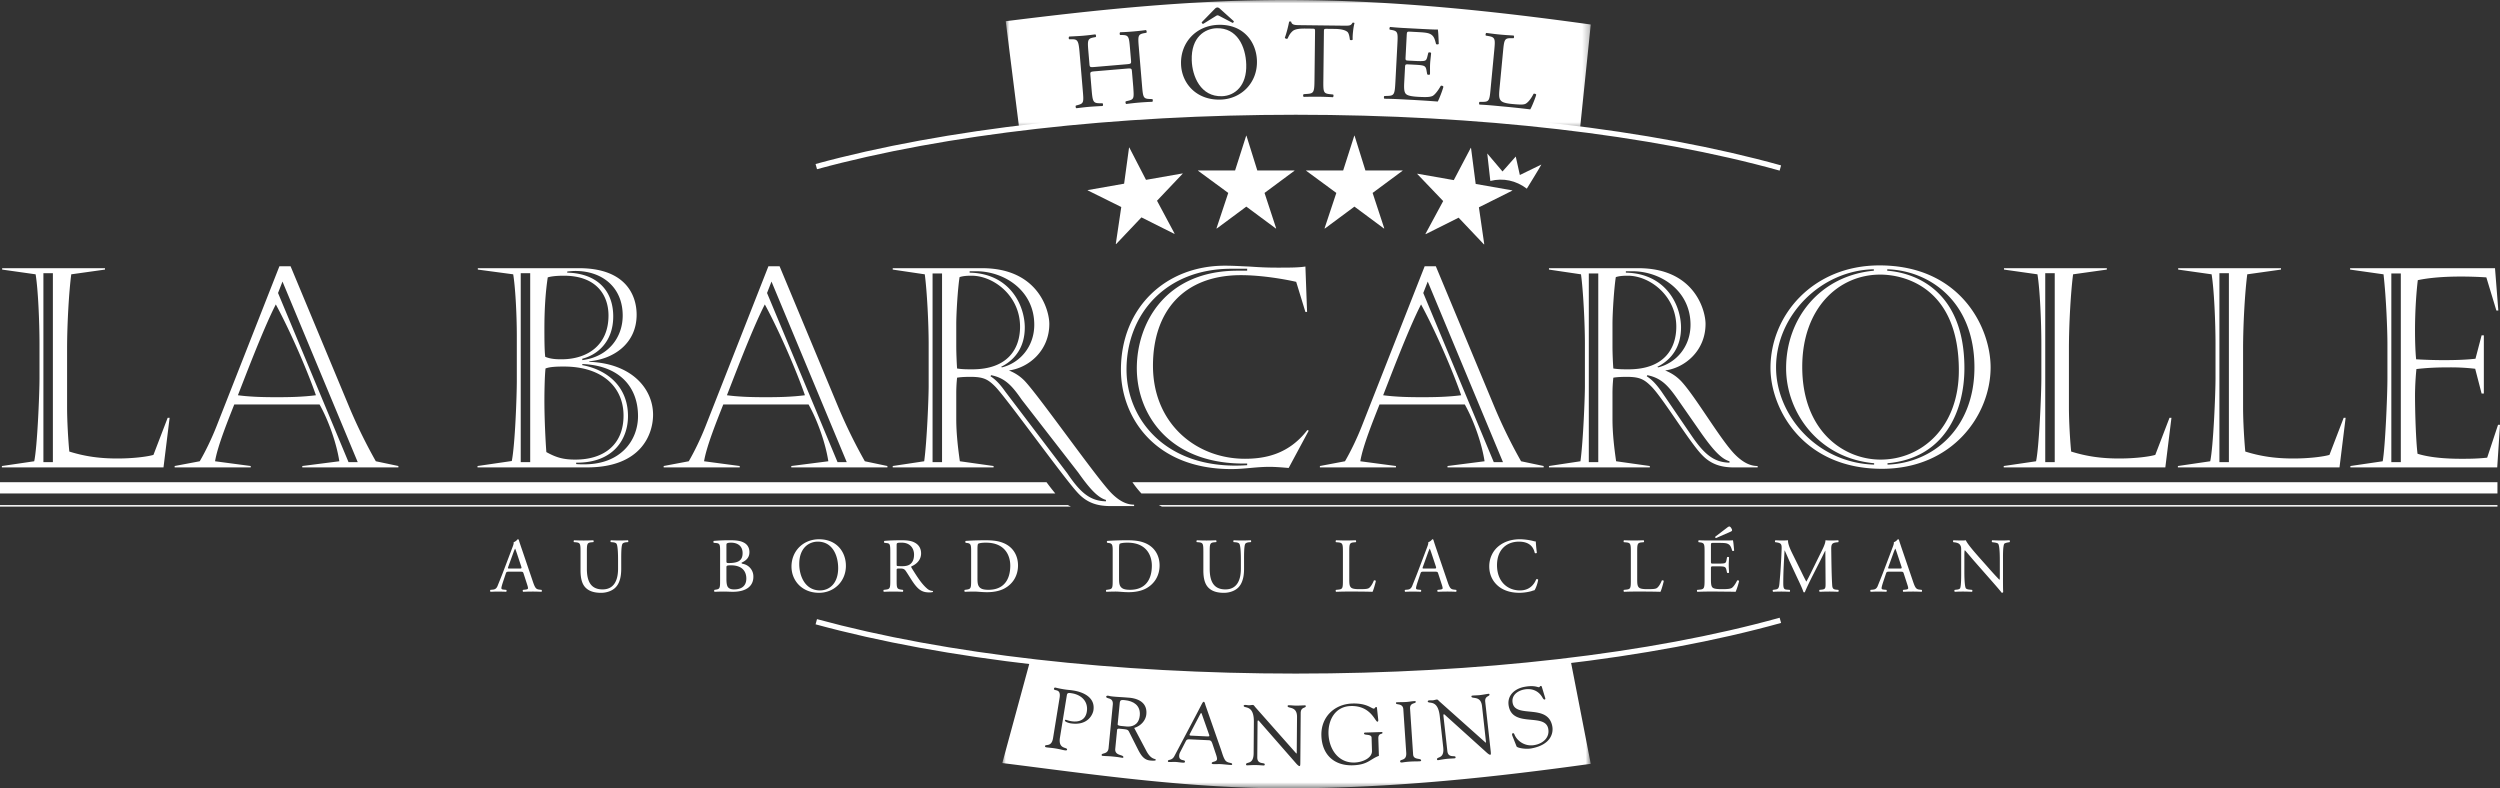 <?xml version="1.0" encoding="UTF-8"?>
<svg xmlns="http://www.w3.org/2000/svg" xmlns:xlink="http://www.w3.org/1999/xlink" width="357.855" height="112.845" viewBox="0 0 357.855 112.845">
  <rect x="0" y="0" width="357.855" height="112.845" fill="#333333" stroke="none"/>
  <defs>
    <path id="rb4fj7lfqa" d="M0 0h83.744v18.494H0z"></path>
    <path id="j89sloyqfc" d="M0 0h84.234v18.367H0z"></path>
  </defs>
  <g fill="none" fill-rule="evenodd">
    <g fill="#FFF">
      <path d="M0 69.024v1.612h151.058a35.189 35.189 0 0 1-1.257-1.612H0zM0 72.294v.219h153.287c-.144-.065-.286-.142-.429-.22H0zM357.49 69.024H162.1c.31.456.748 1.034 1.284 1.612H357.49v-1.612zM165.872 72.294l.441.219H357.49v-.22z"></path>
    </g>
    <g transform="translate(143.96)">
      <mask id="8bs5k6cprb" fill="#fff">
        <use xlink:href="#rb4fj7lfqa"></use>
      </mask>
      <path d="M40.07 0C25.797 0 12.236 1.509 0 3.035l1.928 15.323c12.107-1.491 25.502-2.318 39.593-2.318 14.508 0 28.286.877 40.679 2.454L83.744 3.51C70.59 1.684 55.758 0 40.07 0zM29.958 1.235c.225-.21.439-.218.666-.023l2.025 1.823c.006.123-.068.219-.179.238l-1.89-.992c-.235-.115-.297-.114-.51.017L28.281 3.41c-.14.004-.224-.101-.225-.226l1.902-1.95zm-8.974 13.338a37.102 37.102 0 0 0-3.73.314c-.097-.038-.15-.281-.065-.382l.289-.071c.929-.204.883-.385.777-2.007l-.184-2.174c-.038-.464-.072-.491-.811-.428l-4.411.373c-.741.06-.77.095-.729.559l.182 2.173c.14 1.62.233 1.829 1.105 1.849l.453.008c.096.054.088.333 0 .388a50.58 50.58 0 0 0-1.962.12c-.662.056-1.185.13-1.786.197-.095-.038-.147-.282-.062-.383l.258-.068c.85-.227.87-.384.73-2.003l-.469-5.552c-.138-1.62-.266-1.872-1.074-1.866l-.403.004c-.097-.054-.091-.335-.003-.39.758-.048 1.286-.061 1.949-.117.601-.052 1.122-.11 1.785-.198.095.039.15.313.062.383l-.291.056c-.885.168-.897.402-.761 2.02l.151 1.775c.039.477.074.49.812.429l4.411-.375c.739-.062.769-.081.729-.558l-.15-1.774c-.136-1.62-.188-1.848-1.105-1.862l-.298-.006c-.095-.055-.089-.334 0-.39a38.06 38.06 0 0 0 3.687-.311c.095.039.149.313.062.384l-.322.058c-.887.168-.896.4-.758 2.02l.467 5.552c.138 1.619.186 1.817 1.089 1.849l.375.014c.096.055.091.335.001.39zm9.79-.316c-3.433.113-5.585-2.277-5.678-5.062-.101-3.092 2.14-5.534 5.326-5.64 3.574-.116 5.45 2.407 5.539 5.127.104 3.124-2.203 5.477-5.187 5.575zm18.894-8.602c-.066.124-.329.119-.404.027-.043-.388-.143-.961-.374-1.135-.353-.267-.939-.397-1.792-.408l-1.097-.013c-.463-.003-.45.012-.455.523l-.079 6.882c-.019 1.625.009 1.843.905 1.946l.493.053c.093.06.059.34-.034.385a54.934 54.934 0 0 0-2.026-.071 71.465 71.465 0 0 0-2.15.022c-.093-.047-.121-.31.004-.387l.558-.04c.883-.067.962-.298.981-1.922l.08-6.916c.006-.478.006-.493-.457-.5l-.852-.01c-.665-.007-1.514.013-1.905.365-.377.336-.534.675-.711 1.059-.123.092-.34.013-.4-.111.255-.694.5-1.682.614-2.3.047-.03.25-.042.294.004.088.496.599.486 1.31.494l6.263.074c.838.009.976-.02 1.214-.42.075-.03.247-.012.276.05-.176.632-.3 1.884-.256 2.349zm12.178 8.88a184.584 184.584 0 0 0-4.142-.264l-1.39-.074a57.728 57.728 0 0 0-2.103-.062c-.088-.052-.108-.301-.012-.39l.514-.02c.885-.03.974-.257 1.06-1.88l.293-5.562c.083-1.607.067-1.841-.843-1.997l-.243-.044c-.09-.065-.043-.343.049-.384.665.066 1.189.108 1.824.142l2.903.154c.99.05 1.901.099 2.091.062.077.267.11 1.385.138 2.068-.067.09-.316.107-.389.01-.194-.737-.304-1.286-1.097-1.53-.319-.093-.813-.136-1.494-.17l-1.111-.06c-.466-.023-.466.007-.498.596l-.162 3.09c-.023.432.022.435.487.459l.897.046c.649.036 1.128.029 1.318-.024.188-.05.301-.137.4-.52l.155-.627c.083-.09.344-.074.401.037-.019.37-.111.97-.144 1.557-.029.558.002 1.146-.016 1.486-.067.106-.33.09-.401-.006l-.109-.61c-.047-.28-.145-.518-.448-.611-.212-.074-.581-.11-1.183-.141l-.9-.047c-.461-.024-.51-.01-.53.39l-.116 2.179c-.042.82-.024 1.347.211 1.623.175.195.49.38 1.848.453 1.191.063 1.642.024 1.99-.126.288-.141.733-.66 1.177-1.442.113-.072.328-.013.382.129-.136.534-.587 1.703-.807 2.11zm13.234 1.123a118.75 118.75 0 0 0-3.83-.41l-1.417-.134a50.041 50.041 0 0 0-2.008-.143c-.087-.055-.095-.305.008-.388l.466-.003c.903-.007.956-.22 1.106-1.837l.527-5.545c.152-1.617.144-1.867-.817-2.036l-.384-.066c-.084-.071-.03-.345.068-.382.86.112 1.382.178 1.997.235.602.058 1.128.09 1.9.135.089.054.092.333-.007.386l-.37-.004c-.917-.01-.972.235-1.125 1.852l-.509 5.36c-.091.97-.083 1.375.167 1.694.153.185.429.399 1.645.514 1.308.123 1.638.093 1.897-.023.328-.155.779-.672 1.161-1.43.102-.068.387.023.377.13-.014.172-.595 1.7-.852 2.095z" fill="#FFF" mask="url(#8bs5k6cprb)"></path>
    </g>
    <path d="M174.134 4.044c-1.607.052-3.658 1.218-3.545 4.607.075 2.288 1.283 5.22 4.332 5.121 1.855-.063 3.57-1.513 3.469-4.56-.083-2.549-1.301-5.265-4.256-5.168M254.741 24.422c-18.494-5.157-43.09-7.996-69.262-7.996-25.783 0-50.122 2.768-68.53 7.794l-.207-.746c18.475-5.044 42.886-7.823 68.737-7.823 26.24 0 50.91 2.85 69.468 8.024l-.206.747zM185.48 97.192c-25.852 0-50.262-2.782-68.736-7.823l.202-.746c18.411 5.027 42.75 7.796 68.533 7.796 26.171 0 50.766-2.842 69.262-7.996l.208.745c-18.562 5.172-43.23 8.024-69.47 8.024M163.15 102.432c.143-1.482-.938-2.094-2.128-2.209-.438-.042-.69-.09-.737.382l-.302 3.09c-.022.23.737.243 1.307.3.525.048 1.711-.057 1.86-1.563M172.023 102.182c-.053-.152-.116-.152-.195-.01l-1.52 2.897c-.095.168-.01.221.148.23l2.415.116c.268.012.26-.074.208-.236l-1.056-2.997z" fill="#FFF"></path>
    <g transform="translate(143.47 94.478)">
      <mask id="rfoeekd41d" fill="#fff">
        <use xlink:href="#j89sloyqfc"></use>
      </mask>
      <path d="M81.341 0C68.948 1.577 56.522 2.327 42.009 2.327c-14.089 0-25.966-.552-38.075-2.042L0 14.747c12.235 1.526 26.287 3.62 40.558 3.62 15.692 0 30.522-1.685 43.676-3.511L81.341 0zM13.043 7.216c-.077.483-.738 2.256-3.305 1.841-.122-.022-.81-.193-.773-.411.011-.086.076-.1.137-.09.095.015.336.13.772.2 1.227.199 2.048-.274 2.224-1.357.237-1.46-.759-2.417-2.145-2.64-.386-.064-.653-.105-.709.257l-.99 6.087c-.282 1.737 1.085 1.316 1.02 1.725-.014.084-.073.137-.374.089-.409-.067-.584-.146-1.294-.261-.567-.091-.974-.107-1.322-.165-.073-.012-.186-.066-.17-.176.053-.325.934.203 1.152-1.137l.937-5.775c.235-1.445-.875-.873-.804-1.306.016-.099.089-.17.187-.156.107.018.522.136 1.223.247.6.101.803.083 1.38.176 1.532.249 3.146 1.055 2.854 2.852zm8.12 7.166c-.887-.084-1.302-.753-1.694-1.489l-1.142-2.261c-.373-.723-.192-.67-1.555-.802-.391-.038-.336.188-.351.309l-.251 2.566c-.1 1.046 1.201.791 1.16 1.203-.012.124-.116.087-.216.078-.107-.01-.384-.086-1.393-.182-.461-.047-.929-.045-1.391-.089-.072-.007-.115-.072-.109-.146.031-.303.903-.044.993-.967l.602-6.191c.116-1.166-.979-.769-.939-1.185.006-.07.109-.135.257-.121.219.023.154.064.773.124.705.068 1.404.088 2.035.149.194.021 2.905.039 2.676 2.385-.092.948-.852 1.697-1.737 1.954l1.731 3.273c.745 1.423 1.383 1.033 1.356 1.324-.014.146-.696.079-.805.068zm11.564.64c-.502-.026-.997-.097-1.498-.124-.327-.014-.663.019-.992.002-.074-.004-.267-.011-.26-.133.014-.291.741-.138.761-.599.014-.272-.217-.842-.321-1.178l-.343-1.02c-.109-.286-.176-.474-.516-.489l-2.685-.127c-.23-.012-.449-.024-.585.227l-.862 1.672a1.23 1.23 0 0 0-.107.421c-.041.856.844.53.828.846-.011.219-.181.176-.338.168-.341-.018-.68-.082-1.023-.099-.33-.012-.66.021-.977.004-.073-.004-.107-.065-.103-.138.011-.259.574-.024.927-.703l3.212-6.082c.794-1.504.838-1.698.998-1.691.134.007.203.367.233.465l2.237 6.406c.164.46.285.978.546 1.42.338.579 1.057.343 1.044.647-.005.109-.092.107-.176.105zm9.988-7.441-.053 7.075c-.001.351-.014.524-.112.524-.086-.004-.206-.064-.462-.347L36.882 8.88c-.026-.024-.171-.232-.257-.232-.048 0-.086.034-.088.281l-.038 4.996c-.008 1.099 1.073.676 1.068 1.008 0 .063-.013.16-.137.158-.291 0-.631-.052-1.231-.057-.428-.004-1.062.041-1.149.041-.147-.004-.161-.077-.159-.138.005-.427 1.073.118 1.088-1.59l.032-4.509c.021-2.541-1.463-1.844-1.459-2.296.001-.07.123-.119.183-.119.197.001.382.05.575.053.183 0 .379-.047.562-.045.135.002.243.197.317.284l5.778 6.528c.073.087.119.137.146.137.022 0 .035-.038.035-.134l.041-5.107c.011-1.601-1.349-1.145-1.346-1.546 0-.089.062-.121.136-.121.366.001.719.052 1.109.054.417.002.944-.041 1.236-.038.071 0 .122.038.122.109-.004.32-.722.093-.731.984zm11.112 3.645.081 2.493c-1.245.44-1.55 1.279-3.72 1.348-2.701.087-4.428-1.535-4.511-4.243-.085-2.636 1.836-4.519 4.426-4.599 2.108-.068 2.746.741 3.088.733.136-.004.179-.225.312-.231.17-.004.125.178.144.277l.172 1.593c0 .099-.006.222-.13.227-.313.011-.939-2.33-3.82-2.239-2.199.069-3.238 1.961-3.176 3.976.07 2.162 1.379 4.184 3.735 4.109 1.113-.034 2.523-.63 2.49-1.668l-.058-1.892c-.019-.573-1.072-.283-1.081-.588-.007-.16.166-.139.275-.145l2.038-.063c.098-.004.328-.061.332.1.01.256-.621-.007-.597.812zm5.889 3.271c-.28.019-.806.005-1.332.04-.743.05-.997.115-1.166.129-.219.014-.262-.044-.269-.166-.023-.354.955-.016.873-1.223l-.418-6.239c-.071-.89-1.029-.581-1.049-.85-.005-.109.016-.134.114-.14.451-.029.894-.012 1.344-.043.379-.023.755-.1 1.132-.124.194-.013.232.009.238.109.021.291-.876.068-.813.984l.436 6.544c.055.829 1.122.476 1.145.84.006.089-.029.126-.235.139zm10.142-.94c-.086.008-.214-.039-.499-.291l-5.872-5.3c-.027-.021-.195-.211-.279-.201-.046.006-.081.046-.055.29l.553 4.965c.117 1.092 1.141.549 1.176.876.005.062.004.159-.115.171-.295.034-.638.025-1.233.089-.423.047-1.051.166-1.136.174-.146.018-.164-.057-.172-.115-.047-.424 1.081-.011.892-1.709l-.498-4.479c-.277-2.525-1.667-1.661-1.718-2.106-.009-.077.107-.138.17-.146.192-.02.38.012.574-.011.185-.021.372-.09.554-.113.133-.014.265.168.346.245l6.506 5.806c.081.079.135.12.16.118.024-.004.032-.039.02-.138l-.561-5.075c-.176-1.589-1.472-.978-1.518-1.381-.008-.082.049-.127.122-.135.365-.04.72-.03 1.109-.073.412-.048.931-.154 1.222-.186.071-.008.126.024.132.097.037.316-.704.176-.607 1.062l.78 7.029c.037.354.044.525-.053.537zm5.911-.912c-.889.167-2.064-.072-2.154-.279l-.591-1.494c-.092-.231-.057-.372.063-.397.167-.028.194.116.301.355a2.617 2.617 0 0 0 2.86 1.328c1.14-.214 2.138-1.061 1.899-2.322-.433-2.315-5.063-.105-5.652-3.239-.288-1.522.858-2.498 2.239-2.757 1.454-.271 1.929.087 2.099.054.108-.02.106-.157.227-.179.073-.015.138.008.176.141l.485 1.6c.029.092.021.18-.098.202-.129.026-.261-.211-.319-.312-.554-.964-1.53-1.329-2.585-1.13-.949.178-1.871.824-1.664 1.929.424 2.256 5.052.021 5.673 3.335.19 1.008-.233 2.651-2.959 3.165z" fill="#FFF" mask="url(#rfoeekd41d)"></path>
    </g>
    <path fill="#FFF" d="m164.042 25.744 5.243-.921.006.037-3.674 3.873 2.514 4.7-.03.044-4.713-2.362-3.625 3.826-.045-.03.783-5.28-4.81-2.384-.008-.035 5.225-.918.706-5.172.037-.006zM179.972 24.398h5.324v.038l-4.288 3.18 1.662 5.063-.036.036-4.233-3.14-4.233 3.14-.037-.037 1.683-5.062-4.328-3.18v-.038h5.307l1.588-4.974h.037zM195.447 24.398h5.324v.038l-4.292 3.18 1.664 5.063-.036.036-4.23-3.14-4.236 3.14-.04-.037 1.684-5.062-4.326-3.18v-.038h5.306l1.59-4.974h.04zM211.233 26.33l5.243.922-.006.037-4.777 2.388.765 5.277-.043.03-3.627-3.827-4.712 2.362-.031-.042 2.535-4.697-3.712-3.88.006-.037 5.225.918 2.43-4.621.034.004z"></path>
    <path d="m213.328 25.902-.44-3.935 2.185 2.578 1.893-2.14.587 2.647 3.077-1.5c-.029.137-2.077 3.454-2.077 3.454-1.555-1.176-3.386-1.563-5.225-1.104" fill="#FFF"></path>
    <g fill="#FFF">
      <path d="M74.95 82.107c-.077-.244-.122-.275-.456-.275h-1.67c-.279 0-.343.031-.423.265l-.386 1.162c-.166.5-.245.8-.245.922 0 .13.054.197.322.218l.366.036c.08.055.08.233-.022.276-.29-.023-.632-.023-1.152-.033-.366 0-.766.02-1.065.033-.065-.043-.087-.22-.022-.276l.366-.036c.265-.02.51-.142.664-.539.201-.51.51-1.232.976-2.474l1.13-2.988c.155-.4.222-.61.187-.788.266-.077.456-.276.578-.422.064 0 .144.025.165.101.145.486.322.998.49 1.482l1.515 4.456c.321.954.465 1.12.941 1.172l.3.036c.08.055.057.233 0 .276a24.903 24.903 0 0 0-1.34-.033c-.53 0-.952.02-1.274.033-.089-.043-.1-.22-.022-.276l.321-.036c.231-.02.387-.088.387-.197 0-.123-.054-.322-.143-.587l-.488-1.508zm-2.195-.984c-.087.255-.075.263.236.263h1.36c.321 0 .344-.042.245-.344l-.599-1.805c-.09-.263-.189-.563-.255-.697h-.023a8.123 8.123 0 0 0-.266.654l-.698 1.93zM88.47 80.148c0-.688-.022-1.963-.208-2.294-.079-.135-.28-.21-.557-.232l-.275-.024c-.07-.074-.046-.22.02-.264a22.907 22.907 0 0 0 2.425 0c.092.055.08.199.024.264l-.267.024c-.274.022-.496.12-.553.265-.165.366-.155 1.637-.155 2.26V81.4c0 .964-.154 1.982-.775 2.648-.477.52-1.296.81-2.114.81-.766 0-1.53-.146-2.073-.611-.587-.487-.864-1.296-.864-2.614v-2.613c0-1.153-.022-1.341-.664-1.397l-.278-.024c-.066-.041-.044-.231.02-.264.558.023.932.033 1.375.033.455 0 .82-.01 1.363-.033.066.033.09.223.022.264l-.266.024c-.64.056-.664.244-.664 1.397v2.392c0 1.782.553 2.956 2.25 2.956 1.605 0 2.214-1.263 2.214-2.948v-1.271zM103.076 78.808c0-.822-.045-1.02-.545-1.075l-.354-.034c-.088-.065-.077-.23.012-.276a25.444 25.444 0 0 1 2.381-.089c.7 0 1.362.055 1.86.312.478.231.844.675.844 1.385 0 .795-.465 1.204-1.129 1.514 0 .113.087.146.208.168a1.83 1.83 0 0 1 1.486 1.85c0 1.283-.954 2.148-2.948 2.148-.32 0-.864-.033-1.329-.033-.486 0-.863.021-1.274.033-.067-.033-.089-.21-.023-.276l.2-.034c.587-.089.611-.22.611-1.386v-4.207zm.906 4.042c0 .4.024.965.233 1.21.211.252.543.31.874.31.99 0 1.742-.444 1.742-1.554 0-.875-.443-1.895-2.207-1.895-.597 0-.642.067-.642.292v1.637zm0-2.569c0 .311.012.332.578.311 1.13-.047 1.738-.377 1.738-1.42 0-1.085-.807-1.494-1.65-1.494-.244 0-.41.021-.51.065-.11.032-.156.09-.156.29v2.248zM113.296 81.1c0-2.216 1.662-3.909 3.944-3.909 2.558 0 3.844 1.847 3.844 3.8 0 2.237-1.707 3.865-3.844 3.865-2.46 0-3.944-1.763-3.944-3.757m6.681.231c0-1.826-.81-3.798-2.926-3.798-1.15 0-2.645.788-2.645 3.211 0 1.641.795 3.77 2.978 3.77 1.33 0 2.593-.997 2.593-3.183M127.438 79.038c0-1.052-.032-1.24-.487-1.296l-.355-.044c-.076-.052-.076-.23.01-.275.622-.056 1.385-.089 2.472-.089.687 0 1.341.054 1.848.332.532.275.921.775.921 1.55 0 1.053-.83 1.629-1.385 1.85-.054.066 0 .18.055.268.887 1.43 1.474 2.314 2.227 2.948.19.165.465.288.766.308.054.021.065.108.01.157a1.827 1.827 0 0 1-.489.052c-.94 0-1.505-.277-2.29-1.397-.289-.407-.744-1.172-1.087-1.672-.167-.242-.343-.353-.787-.353-.497 0-.52.01-.52.245v1.392c0 1.166.023 1.3.665 1.388l.232.033c.067.054.042.243-.022.276a29.51 29.51 0 0 0-1.318-.032c-.466 0-.865.011-1.384.032-.067-.032-.09-.198-.023-.276l.275-.034c.644-.079.666-.22.666-1.386v-3.977zm.91 1.584c0 .2 0 .323.034.368.03.032.198.056.761.056.398 0 .821-.046 1.144-.289.297-.233.552-.62.552-1.374 0-.874-.542-1.706-1.773-1.706-.684 0-.719.045-.719.355v2.59zM139.01 78.808c0-.776-.057-1.008-.523-1.075l-.242-.034c-.09-.053-.1-.23.009-.276a45.34 45.34 0 0 1 2.782-.089c.93 0 1.716.065 2.438.332 1.495.542 2.246 1.806 2.246 3.267 0 1.407-.674 2.615-1.94 3.3-.716.388-1.625.534-2.48.534-.708 0-1.416-.089-1.805-.089-.463 0-.864.011-1.384.033-.067-.033-.09-.21-.023-.276l.255-.034c.645-.089.667-.22.667-1.386v-4.207zm.906 3.955c0 .585.035.94.223 1.206.243.343.664.455 1.362.455 2.147 0 3.112-1.409 3.112-3.468 0-1.217-.588-3.278-3.49-3.278-.651 0-1.006.09-1.095.154-.088.065-.112.345-.112.842v4.09zM159.273 78.808c0-.776-.057-1.008-.522-1.075l-.243-.034c-.087-.053-.1-.23.012-.276.94-.057 1.84-.089 2.779-.089.932 0 1.719.065 2.44.332 1.493.542 2.247 1.806 2.247 3.267 0 1.407-.676 2.615-1.94 3.3-.72.388-1.628.534-2.48.534-.71 0-1.42-.089-1.806-.089-.465 0-.864.011-1.384.033-.067-.033-.09-.21-.022-.276l.253-.034c.643-.089.666-.22.666-1.386v-4.207zm.909 3.955c0 .585.033.94.22 1.206.245.343.666.455 1.362.455 2.148 0 3.114-1.409 3.114-3.468 0-1.217-.587-3.278-3.49-3.278-.654 0-1.006.09-1.094.154-.09.065-.112.345-.112.842v4.09zM177.62 80.148c0-.688-.021-1.963-.207-2.294-.08-.135-.277-.21-.554-.232l-.278-.024c-.067-.074-.045-.22.022-.264a22.959 22.959 0 0 0 2.425 0c.09.055.08.199.024.264l-.267.024c-.277.022-.498.12-.555.265-.163.366-.153 1.637-.153 2.26V81.4c0 .964-.156 1.982-.777 2.648-.477.52-1.294.81-2.114.81-.765 0-1.531-.146-2.071-.611-.587-.487-.864-1.296-.864-2.614v-2.613c0-1.153-.022-1.341-.666-1.397l-.275-.024c-.07-.041-.047-.231.022-.264.552.023.927.033 1.375.033.452 0 .817-.01 1.358-.033.066.033.089.223.024.264l-.265.024c-.642.056-.665.244-.665 1.397v2.392c0 1.782.553 2.956 2.248 2.956 1.605 0 2.214-1.263 2.214-2.948v-1.271zM192.227 79.03c0-1.165-.022-1.342-.718-1.397l-.278-.023c-.067-.043-.045-.243.02-.276.622.02.998.032 1.44.032.432 0 .809-.011 1.363-.032.068.032.09.233.023.275l-.267.025c-.652.054-.674.231-.674 1.397v3.854c0 .695.035.983.233 1.196.119.12.33.253 1.206.253.943 0 1.174-.044 1.353-.144.22-.132.507-.531.73-1.097.067-.053.278-.01.278.067 0 .121-.312 1.251-.466 1.552a88.628 88.628 0 0 0-2.757-.034h-1.021c-.465 0-.82.013-1.441.034-.065-.034-.087-.212-.02-.277l.334-.035c.64-.066.662-.22.662-1.386v-3.983zM205.87 82.107c-.076-.244-.12-.275-.453-.275h-1.671c-.279 0-.346.031-.421.265l-.39 1.162c-.166.5-.243.8-.243.922 0 .13.057.197.322.218l.365.036c.077.055.077.233-.021.276-.289-.023-.633-.023-1.154-.033-.364 0-.763.02-1.063.033-.069-.043-.088-.22-.021-.276l.366-.036c.265-.02.507-.142.664-.539.2-.51.508-1.232.974-2.474l1.131-2.988c.154-.4.219-.61.189-.788.264-.077.453-.276.576-.422.065 0 .144.025.164.101.144.486.322.998.486 1.482l1.52 4.456c.32.954.464 1.12.941 1.172l.3.036c.079.055.055.233 0 .276a24.943 24.943 0 0 0-1.34-.033c-.532 0-.955.02-1.273.033-.091-.043-.101-.22-.024-.276l.321-.036c.233-.02.389-.088.389-.197 0-.123-.056-.322-.143-.587l-.491-1.508zm-2.19-.984c-.09.255-.079.263.231.263h1.362c.322 0 .344-.042.245-.344l-.599-1.805c-.089-.263-.188-.563-.255-.697h-.022a7.39 7.39 0 0 0-.266.654l-.696 1.93zM214.573 78.132c.81-.632 1.838-.943 2.992-.943.597 0 1.44.12 1.96.267.133.032.212.055.31.044.011.255.066.952.154 1.628-.054.08-.22.089-.299.024-.166-.754-.664-1.62-2.269-1.62-1.694 0-3.135 1.076-3.135 3.369 0 2.328 1.473 3.612 3.29 3.612 1.428 0 2.06-.932 2.314-1.583.078-.057.246-.035.288.042-.077.576-.364 1.31-.53 1.518a2.398 2.398 0 0 0-.388.11c-.243.09-1.044.255-1.752.255-.996 0-1.949-.2-2.757-.741-.885-.61-1.576-1.618-1.576-3.047 0-1.231.557-2.281 1.398-2.935M233.442 79.03c0-1.165-.023-1.342-.719-1.397l-.277-.023c-.067-.043-.045-.243.021-.276.62.02.998.032 1.44.032.433 0 .808-.011 1.363-.032.066.032.089.233.022.275l-.265.025c-.655.054-.676.231-.676 1.397v3.854c0 .695.034.983.232 1.196.122.12.332.253 1.208.253.942 0 1.173-.044 1.351-.144.221-.132.51-.531.731-1.097.066-.053.277-.01.277.067 0 .121-.312 1.251-.466 1.552a88.628 88.628 0 0 0-2.757-.034h-1.02c-.465 0-.82.013-1.44.034-.066-.034-.088-.212-.021-.277l.331-.035c.642-.066.665-.22.665-1.386v-3.983zM243.996 79.03c0-1.154-.022-1.32-.676-1.397l-.176-.023c-.067-.043-.045-.243.02-.276.245.012.453.02.666.02.211.013.421.013.644.013h2.078c.714 0 1.365 0 1.5-.034.066.188.132.987.175 1.474-.043.066-.22.088-.277.021-.166-.52-.265-.907-.84-1.053-.235-.052-.588-.065-1.076-.065h-.795c-.334 0-.334.023-.334.444v2.216c0 .308.034.308.364.308h.644c.464 0 .808-.02.942-.064.133-.046.21-.114.267-.389l.087-.456c.057-.067.244-.067.287.012 0 .266-.043.698-.043 1.12 0 .4.043.82.043 1.061-.043.08-.23.08-.287.011l-.099-.43c-.045-.199-.122-.365-.345-.42-.156-.046-.42-.057-.852-.057h-.644c-.33 0-.364.011-.364.3v1.563c0 .587.034.96.21 1.152.135.131.365.253 1.341.253.854 0 1.172-.044 1.417-.166.2-.11.5-.498.787-1.075.077-.053.231-.023.276.08-.077.386-.353 1.238-.497 1.538a57.31 57.31 0 0 0-1.485-.02c-.498-.013-.987-.013-1.485-.013h-.995c-.478 0-.857.013-1.508.034-.067-.034-.087-.212-.023-.277l.367-.035c.63-.054.686-.22.686-1.386v-3.983zm1.64-2.008c-.089-.02-.144-.099-.11-.198l1.728-1.32c.12-.097.22-.142.297-.142.077 0 .2.11.277.255.1.144.122.275.09.344-.045.076-.134.123-.29.188l-1.992.873zM257.786 81.721c.253.52.498 1.03.763 1.516h.023c.3-.52.576-1.097.852-1.662l1.041-2.115c.51-1.009.82-1.618.84-2.126.38.032.614.032.833.032.278 0 .644-.008.986-.032.066.042.066.233.012.276l-.233.023c-.698.078-.785.278-.775 1.053.022 1.174.032 3.224.12 4.818.033.555.023.842.546.897l.353.034c.066.065.055.231-.023.276a29.014 29.014 0 0 0-1.309-.033c-.387 0-.883.012-1.339.033-.077-.055-.087-.21-.023-.276l.322-.034c.542-.055.542-.233.542-.94l-.033-4.623h-.02c-.077.126-.5 1.01-.72 1.443l-.987 1.937c-.498.975-.998 2.015-1.197 2.527-.02.033-.066.043-.11.043-.023 0-.077-.01-.1-.043-.188-.585-.72-1.674-.974-2.216l-.998-2.138c-.232-.51-.465-1.088-.708-1.595h-.024c-.04.686-.075 1.33-.11 1.971a56.736 56.736 0 0 0-.075 2.604c0 .82.065.998.497 1.03l.42.034c.078.065.066.243-.012.276a21.007 21.007 0 0 0-2.358 0c-.067-.055-.086-.22-.023-.276l.244-.034c.466-.055.62-.13.686-.909.066-.729.124-1.34.19-2.438.055-.918.1-1.859.121-2.469.023-.696-.066-.843-.742-.952l-.179-.023c-.054-.065-.042-.234.048-.276.33.024.597.032.873.032.256 0 .553 0 .92-.032-.044.433.232 1.117.577 1.826l1.263 2.561zM272.512 82.107c-.078-.244-.122-.275-.455-.275h-1.672c-.277 0-.342.031-.42.265l-.388 1.162c-.166.5-.242.8-.242.922 0 .13.053.197.32.218l.363.036c.08.055.08.233-.02.276-.288-.023-.63-.023-1.152-.033-.366 0-.765.02-1.065.033-.066-.043-.087-.22-.02-.276l.366-.036c.263-.02.51-.142.662-.539.201-.51.511-1.232.976-2.474l1.13-2.988c.155-.4.221-.61.19-.788.266-.077.451-.276.575-.422.066 0 .144.025.164.101.144.486.322.998.487 1.482l1.52 4.456c.321.954.466 1.12.943 1.172l.3.036c.075.055.052.233 0 .276a25.022 25.022 0 0 0-1.34-.033c-.536 0-.957.02-1.279.033-.087-.043-.097-.22-.02-.276l.32-.036c.233-.02.39-.088.39-.197 0-.123-.056-.322-.145-.587l-.488-1.508zm-2.192-.984c-.089.255-.079.263.23.263h1.362c.323 0 .346-.042.246-.344l-.599-1.805c-.088-.263-.186-.563-.255-.697h-.02a7.602 7.602 0 0 0-.268.654l-.696 1.93zM286.711 82.794c0 .334 0 1.654.03 1.941-.019.065-.087.121-.208.121-.134-.188-.455-.576-1.417-1.671l-2.572-2.927c-.299-.341-1.054-1.252-1.286-1.495h-.02c-.045.132-.056.389-.056.719v2.415c0 .522.021 1.963.2 2.294.076.121.287.188.564.208l.342.037c.066.084.057.22-.02.275-.5-.022-.886-.033-1.298-.033-.464 0-.763.011-1.15.033-.079-.055-.088-.211-.024-.275l.3-.037c.255-.02.432-.097.488-.218.153-.402.143-1.752.143-2.284v-3.201c0-.309-.01-.542-.242-.799-.156-.155-.422-.231-.689-.263l-.187-.024c-.069-.065-.069-.232.021-.276.465.032 1.054.032 1.253.032.176 0 .367-.009.51-.032.221.563 1.538 2.027 1.893 2.437l1.073 1.207c.757.866 1.31 1.471 1.83 2.006h.022c.044-.055.044-.233.044-.465v-2.371c0-.521-.01-1.963-.222-2.294-.067-.099-.243-.166-.686-.22l-.188-.024c-.078-.065-.067-.244.021-.276.511.023.887.032 1.306.032.478 0 .765-.009 1.142-.032.09.055.09.211.022.276l-.155.024c-.352.054-.576.141-.62.232-.188.397-.164 1.772-.164 2.282v2.646z"></path>
    </g>
    <g fill="#FFF">
      <path d="M24 59.806h.28l-.877 7.099H.27v-.198l4.627-.68c.44-1.992.757-9.65.757-11.884v-4.906c0-3.111-.198-7.816-.556-9.971L.31 38.589v-.2h14.717v.2l-4.826.677c-.318 2.394-.597 7.02-.597 10.689v8.375c0 1.956.16 4.668.318 6.304 2.275.717 4.427.996 6.861.996 2.592 0 4.548-.32 5.183-.518L24 59.806zM6.213 66.148H7.57V39.107H6.213v27.04zM41.592 38.11l8.376 20.1a74.122 74.122 0 0 0 3.828 7.816l3.23.68v.2H43.269v-.2l5.303-.68c-.398-2.59-1.554-5.862-2.832-8.134H33.535c-.877 2.231-2.392 5.944-2.751 8.134l5.106.68v.2H25v-.2l3.59-.68c.839-1.433 1.716-3.267 2.395-4.984l9.012-22.932h1.595zm-1.794 3.83 10.089 24.208h1.316L40.436 40.303l-.638 1.637zm-5.745 14.636c1.798.24 3.71.28 5.585.28 1.834 0 3.709-.04 5.583-.28-1.036-3.032-3.508-8.894-5.74-13-1.796 3.467-4.59 10.886-5.428 13zM68.353 66.707l4.907-.717c.477-2.436.718-9.413.718-11.528V48.2c0-3.55-.24-7.3-.518-8.934l-5.065-.678v-.2h14.476c6.621 0 8.257 3.79 8.257 6.66 0 4.188-3.39 6.382-6.78 6.662v.08c6.141.238 9.133 3.907 9.133 7.575 0 2.673-1.596 7.54-9.452 7.54H68.353v-.2zM80.72 39.466c-.28 0-1.556 0-2.313.24-.32 2.113-.48 4.546-.48 7.379 0 1.037 0 3.11.12 3.988.758.319 1.554.358 2.313.358 3.75 0 6.741-2.034 6.741-6.262 0-2.99-1.796-5.703-6.38-5.703zm-2.633 13.28c-.12 1.079-.16 3.353-.16 4.628 0 2.51.16 5.823.28 7.337 1.436.8 2.471 1.077 4.147 1.077 4.07 0 6.9-2.114 6.9-6.3 0-4.028-2.99-7.02-8.534-7.02-1.119 0-2.036.042-2.633.279zm-3.548 13.402h1.355V39.107h-1.355v27.04zM83.35 51.55c3.751-.478 5.785-3.27 5.785-6.382 0-4.028-2.91-6.382-6.78-6.382-.319 0-.758.04-1.157.08v.16c4.386.12 6.581 2.674 6.581 6.263 0 3.747-2.395 5.545-4.429 6.06v.2zm-.874 14.876c.317.04.836.04 1.155.04 5.225 0 7.696-3.43 7.696-6.9 0-4.227-2.71-7.258-7.977-7.457v.158c3.311.599 6.542 2.872 6.542 7.299 0 3.193-1.993 6.702-7.416 6.662v.198zM310.546 59.806h.28l-.877 7.099h-23.132v-.198l4.627-.68c.438-1.992.76-9.65.76-11.884v-4.906c0-3.111-.202-7.816-.56-9.971l-4.788-.677v-.2h14.72v.2l-4.829.677c-.318 2.394-.597 7.02-.597 10.689v8.375c0 1.956.159 4.668.319 6.304 2.275.717 4.426.996 6.86.996 2.594 0 4.548-.32 5.183-.518l2.034-5.306zm-17.786 6.342h1.358V39.107h-1.358v27.04zM335.478 59.806h.28l-.877 7.099h-23.133v-.198l4.625-.68c.44-1.992.76-9.65.76-11.884v-4.906c0-3.111-.202-7.816-.56-9.971l-4.786-.677v-.2h14.718v.2l-4.827.677c-.317 2.394-.599 7.02-.599 10.689v8.375c0 1.956.16 4.668.318 6.304 2.276.717 4.43.996 6.861.996 2.594 0 4.548-.32 5.185-.518l2.036-5.306zm-17.787 6.342h1.357V39.107h-1.357v27.04zM336.398 38.39h20.741l.477 6.061h-.279l-1.436-4.746a54.813 54.813 0 0 0-3.708-.119c-2.554 0-4.628.2-6.103.517-.16 1.277-.4 4.028-.4 7.22 0 1.315.041 2.911.16 4.107 1.395.081 2.712.121 3.95.121 1.513 0 3.11-.04 4.545-.2l.878-3.35h.32v8.335h-.32l-.919-3.55a29.993 29.993 0 0 0-3.708-.199c-1.554 0-2.952.04-4.705.24a40.259 40.259 0 0 0-.2 3.708c0 2.353.12 6.502.36 8.416 1.793.561 4.147.72 6.221.72 1.077 0 2.233 0 3.747-.159l1.557-4.709h.28l-.399 6.104h-21.019v-.2l4.626-.68c.36-1.992.677-9.37.677-11.924v-4.906c0-1.714-.159-6.42-.558-9.93l-4.785-.679v-.199zm5.902 27.758h1.357v-27H342.3v27zM111.59 38.11l8.377 20.1a73.734 73.734 0 0 0 3.828 7.816l3.231.68v.2h-13.76v-.2l5.304-.68c-.399-2.59-1.554-5.862-2.832-8.134h-12.205c-.877 2.231-2.392 5.944-2.751 8.134l5.105.68v.2H94.999v-.2l3.591-.68c.837-1.433 1.713-3.267 2.391-4.984l9.014-22.932h1.595zm-1.794 3.83 10.09 24.208h1.318l-10.77-25.845-.638 1.637zm-5.744 14.636c1.797.24 3.71.28 5.585.28 1.833 0 3.708-.04 5.583-.28-1.039-3.032-3.508-8.894-5.741-13-1.798 3.467-4.589 10.886-5.427 13zM132.93 49.277c0-2.99-.239-7.657-.556-10.01l-4.588-.679v-.199h12.804c8.014 0 9.611 6.022 9.611 7.977 0 3.868-2.994 6.301-5.784 6.66 1.076.44 1.714.957 2.196 1.435 1.991 2.035 10.421 14.07 12.493 16.144 1.118 1.117 2.154 1.635 3.232 1.635v.2h-3.39c-1.595 0-3.15-.319-4.505-1.716-1.717-1.674-10.266-13.63-11.98-15.384-1.037-1.037-1.675-1.397-3.549-1.397-.279 0-1.239 0-1.915.12a21.298 21.298 0 0 0-.117 2.353v3.59c0 1.996.236 4.068.514 6.02l4.827.681v.2h-14.437v-.2l4.506-.68c.4-2.91.638-9.212.638-10.727v-6.023zm3.952.318c0 1.078.08 2.674.117 3.152.72.12 1.516.12 2.154.12 5.224 0 6.86-3.072 6.86-6.103 0-4.425-3.79-7.299-6.94-7.299-.359 0-1.116 0-1.716.201-.239 1.436-.475 5.025-.475 6.741v3.188zm-3.393 16.553h1.357v-27h-1.357v27zm9.928-13.56c2.596-.64 4.63-2.993 4.63-6.103 0-4.945-4.348-7.658-8.295-7.658h-.957v.2c5.783.12 7.894 4.706 7.894 7.857 0 2.632-1.235 4.546-3.388 5.625l.116.078zm-1.633 1.275c.88.56 1.517 1.356 2.114 2.193l8.866 11.68c1.756 2.59 3.152 3.986 5.544 4.023v-.199c-1.236-.355-2.43-1.752-3.987-3.947l-8.069-10.399c-1.356-1.954-2.354-3.11-4.389-3.51l-.079.16zM184.462 66.986c-.477-.04-1.792-.16-2.71-.16-2.034 0-3.55.318-5.506.318-11.006 0-15.793-7.498-15.793-14.196 0-8.935 6.421-14.917 14.876-14.917 1.278 0 2.312.079 3.43.119 1.16.08 2.393.16 4.03.16 1.715 0 3.11 0 4.07-.16l.238 6.5h-.239l-1.319-4.307c-1.554-.358-4.906-.956-7.898-.956-8.254 0-12.602 5.224-12.602 12.962 0 8.297 6.184 13.32 13.163 13.32 2.95 0 6.302-.677 8.933-4.108l.2.08-2.873 5.345zm-5.94-.638c-10.97.239-15.796-6.9-15.796-13.64 0-6.382 4.028-13.96 14.438-13.96h1.357v-.278h-2.274c-9.373 0-14.995 6.5-14.995 14.437 0 7.22 5.822 14.48 17.27 13.68v-.24zM205.526 38.11l8.374 20.1a73.562 73.562 0 0 0 3.83 7.816l3.23.68v.2H207.2v-.2l5.304-.68c-.398-2.59-1.554-5.862-2.833-8.134h-12.203c-.875 2.231-2.393 5.944-2.75 8.134l5.103.68v.2h-10.887v-.2l3.59-.68c.836-1.433 1.714-3.267 2.392-4.984l9.016-22.932h1.595zm-1.796 3.83 10.09 24.208h1.317L204.37 40.303l-.64 1.637zm-5.743 14.636c1.796.24 3.71.28 5.583.28 1.834 0 3.71-.04 5.583-.28-1.034-3.032-3.507-8.894-5.74-13-1.799 3.467-4.59 10.886-5.426 13zM226.867 49.277c0-2.99-.241-7.657-.56-10.01l-4.585-.679v-.199h12.803c8.016 0 9.61 6.022 9.61 7.977 0 3.868-2.991 6.301-5.782 6.66 1.077.44 1.714.957 2.194 1.435 1.994 2.035 5.74 8.537 7.816 10.61 1.118 1.117 2.155 1.636 3.23 1.636v.2h-3.39c-1.595 0-3.148-.323-4.506-1.719-1.713-1.674-5.585-8.094-7.298-9.848-1.04-1.037-1.673-1.397-3.548-1.397-.282 0-1.24 0-1.915.12a20.748 20.748 0 0 0-.122 2.353v3.59c0 1.996.24 4.068.52 6.02l4.825.681v.2h-14.437v-.2l4.507-.68c.397-2.91.638-9.212.638-10.727v-6.023zm3.947.318c0 1.078.08 2.674.122 3.152.716.12 1.516.12 2.152.12 5.225 0 6.86-3.072 6.86-6.103 0-4.425-3.79-7.299-6.94-7.299-.358 0-1.115 0-1.716.201-.237 1.436-.478 5.025-.478 6.741v3.188zm-3.39 16.553h1.356v-27h-1.355v27zm9.93-13.56c2.594-.64 4.63-2.993 4.63-6.103 0-4.945-4.35-7.658-8.298-7.658h-.957v.2c5.782.12 7.897 4.706 7.897 7.857 0 2.632-1.234 4.546-3.39 5.625l.119.078zm-1.633 1.275c.879.56 1.515 1.356 2.113 2.193l4.189 6.144c1.753 2.591 3.15 3.988 5.542 4.028v-.202c-1.236-.357-2.431-1.753-3.988-3.946l-3.388-4.866c-1.358-1.954-2.355-3.11-4.39-3.51l-.078.16zM284.94 52.588c0 6.822-5.464 14.518-15.555 14.518-11.327 0-15.954-8.616-15.954-14.438 0-7.58 6.101-14.678 15.593-14.678 11.57 0 15.916 8.856 15.916 14.598zm-26.963-.08c0 9.255 5.982 13.28 11.207 13.28 5.904 0 11.21-4.626 11.21-12.762 0-11.885-7.817-13.72-11.248-13.72-5.983 0-11.169 4.827-11.169 13.203zm12.205 14c6.541-.24 12.443-5.186 12.443-13.92 0-9.492-6.499-13.88-12.483-14.04v.2c4.546.359 11.048 3.312 11.048 13.96 0 6.18-2.872 12.88-11.008 13.6v.2zm-1.956-27.96c-7.495.12-13.997 6.54-13.997 14.04 0 6.9 5.905 13.68 14.038 13.92v-.2c-7.978-.72-12.6-7.298-12.6-13.6 0-7.18 4.904-13.241 12.56-13.96v-.2z"></path>
    </g>
  </g>
</svg>
